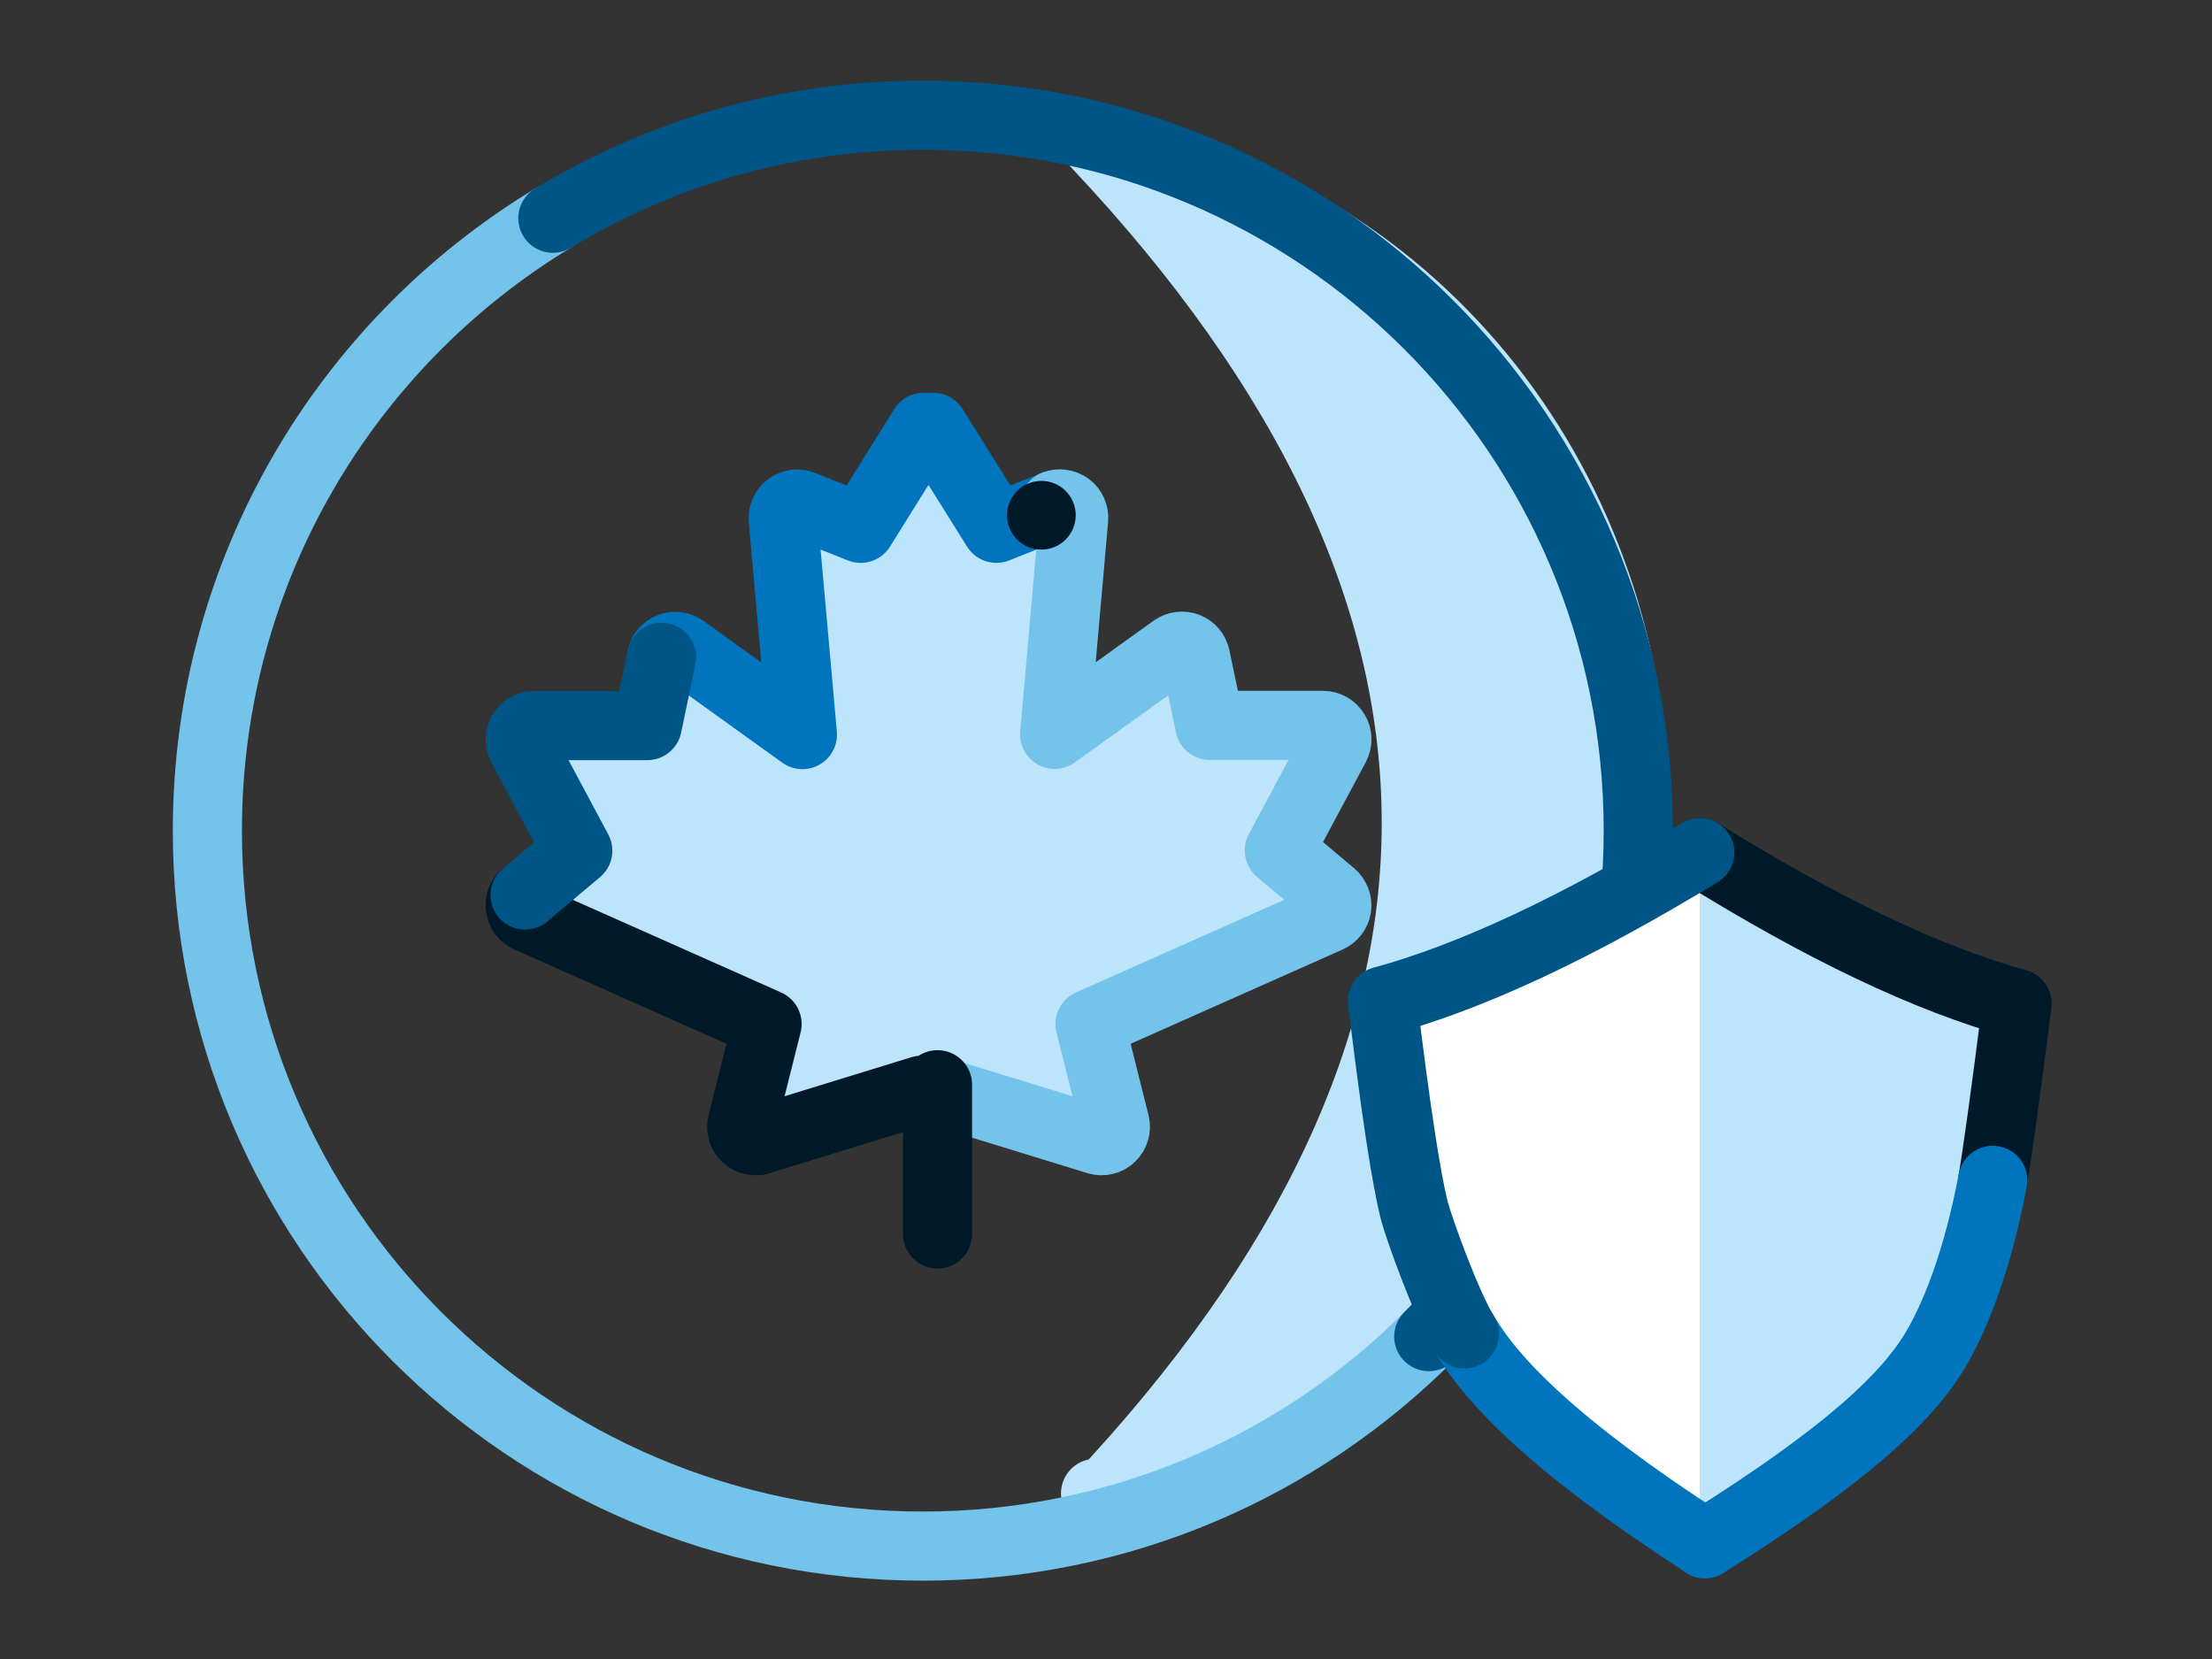 <svg width="96" height="72" viewBox="0 0 96 72" fill="none" xmlns="http://www.w3.org/2000/svg">
<rect x="0" y="0" width="96" height="72" fill="#333333" stroke="none"/>
<path fill-rule="evenodd" clip-rule="evenodd" d="M47.547 64.811C60.818 62.611 70.967 50.422 70.967 35.713C70.967 21.004 61.457 9.604 48.824 6.854L47.6 6.26C56.844 16.08 61.466 25.892 61.466 35.713C61.466 45.534 56.844 55.354 47.6 65.166L47.547 64.811Z" fill="#BCE4FB"/>
<path fill-rule="evenodd" clip-rule="evenodd" d="M41.541 36.05C41.541 36.875 40.875 37.54 40.05 37.54C39.225 37.54 38.56 36.875 38.56 36.05C38.56 35.225 39.225 34.56 40.05 34.56C40.875 34.56 41.541 35.225 41.541 36.05Z" fill="#001928"/>
<path d="M47.547 64.811C60.818 62.611 70.967 50.422 70.967 35.713C70.967 21.004 61.457 9.604 48.824 6.854L47.6 6.26C56.844 16.08 61.466 25.892 61.466 35.713C61.466 45.534 56.844 55.354 47.6 65.166L47.547 64.811Z" stroke="#BCE4FB" stroke-width="3" stroke-linejoin="round"/>
<path d="M23.993 9.471C15.006 14.909 9 24.783 9 36.05C9 53.199 22.901 67.1 40.05 67.1C48.629 67.1 56.391 63.622 62.007 58.007" stroke="#73C3EB" stroke-width="3" stroke-linecap="round" stroke-linejoin="round"/>
<path d="M62.007 58.007C67.623 52.391 71.1 44.629 71.1 36.05C71.1 18.901 57.199 5 40.05 5C34.177 5 28.677 6.632 23.993 9.471" stroke="#005587" stroke-width="3" stroke-linecap="round" stroke-linejoin="round"/>
<path fill-rule="evenodd" clip-rule="evenodd" d="M40.103 47.317L47.139 49.482C47.343 49.544 47.573 49.49 47.724 49.34C47.884 49.189 47.946 48.967 47.893 48.754L46.81 44.443L57.163 39.838C57.349 39.758 57.483 39.581 57.518 39.377C57.545 39.173 57.465 38.969 57.314 38.836L55.025 36.911L57.456 32.369C57.554 32.182 57.554 31.961 57.438 31.774C57.332 31.597 57.137 31.482 56.924 31.482H52.009L51.388 28.518C51.344 28.323 51.211 28.155 51.015 28.084C50.829 28.013 50.616 28.039 50.448 28.155L45.276 31.872L46.101 22.521C46.118 22.317 46.03 22.113 45.861 21.989C45.693 21.865 45.471 21.838 45.276 21.909L42.738 22.921L39.997 18.538H39.58L36.839 22.921L34.302 21.909C34.106 21.829 33.885 21.865 33.716 21.989C33.547 22.113 33.459 22.317 33.477 22.521L34.302 31.872L29.13 28.155C28.961 28.039 28.748 28.013 28.562 28.084C28.375 28.155 28.233 28.323 28.189 28.518L27.568 31.482H22.653C22.441 31.482 22.245 31.597 22.139 31.774C22.032 31.952 22.023 32.182 22.121 32.369L24.552 36.911L22.263 38.836C22.103 38.969 22.023 39.173 22.059 39.377C22.095 39.581 22.219 39.758 22.414 39.838L32.767 44.443L31.684 48.754C31.631 48.967 31.693 49.189 31.853 49.34C32.013 49.49 32.234 49.544 32.447 49.482L39.483 47.317H40.086H40.103Z" fill="#BCE4FB"/>
<path d="M45.781 21.918L43.243 22.929L40.502 18.547H40.085L37.353 22.929L34.816 21.918C34.62 21.838 34.399 21.874 34.23 21.998C34.062 22.122 33.973 22.326 33.99 22.53L34.825 31.881L29.652 28.163C29.484 28.048 29.271 28.022 29.085 28.093C28.898 28.163 28.756 28.332 28.712 28.527" stroke="#0075BE" stroke-width="3" stroke-linecap="round" stroke-linejoin="round"/>
<path d="M40.6 47.317L47.635 49.481C47.839 49.543 48.07 49.49 48.221 49.339C48.38 49.188 48.442 48.967 48.389 48.754L47.307 44.442L57.66 39.838C57.846 39.758 57.979 39.581 58.015 39.377C58.041 39.173 57.962 38.969 57.811 38.836L55.522 36.91L57.953 32.368C58.05 32.182 58.05 31.96 57.935 31.774C57.828 31.596 57.633 31.481 57.42 31.481H52.506L51.885 28.518C51.84 28.323 51.707 28.154 51.512 28.083C51.326 28.012 51.113 28.039 50.944 28.154L45.772 31.871L46.597 22.521C46.615 22.317 46.526 22.113 46.358 21.989C46.189 21.864 45.967 21.838 45.772 21.909" stroke="#73C3EB" stroke-width="3" stroke-linecap="round" stroke-linejoin="round"/>
<path d="M32.962 49.481L39.997 47.316H40.6" stroke="#001928" stroke-width="3" stroke-linecap="round" stroke-linejoin="round"/>
<path d="M22.786 38.835C22.627 38.968 22.547 39.173 22.582 39.377C22.609 39.581 22.742 39.758 22.937 39.838L33.29 44.442L32.208 48.754C32.155 48.967 32.217 49.188 32.376 49.339C32.536 49.49 32.758 49.543 32.971 49.481" stroke="#001928" stroke-width="3" stroke-linecap="round" stroke-linejoin="round"/>
<path d="M28.713 28.527L28.092 31.49H23.177C22.964 31.49 22.769 31.605 22.662 31.783C22.556 31.96 22.547 32.191 22.645 32.377L25.075 36.919L22.787 38.844" stroke="#005587" stroke-width="3" stroke-linecap="round" stroke-linejoin="round"/>
<path d="M40.688 47.077V53.553" stroke="#001928" stroke-width="3" stroke-linecap="round" stroke-linejoin="round"/>
<path fill-rule="evenodd" clip-rule="evenodd" d="M46.686 22.361C46.686 23.186 46.021 23.852 45.196 23.852C44.371 23.852 43.705 23.186 43.705 22.361C43.705 21.536 44.371 20.871 45.196 20.871C46.021 20.871 46.686 21.536 46.686 22.361Z" fill="#001928"/>
<path fill-rule="evenodd" clip-rule="evenodd" d="M73.827 37L70.507 39.161L66.687 41.155L60.214 43.649L61.327 51.884L63.534 57.458L65.361 60.286L71.667 65.442L73.827 66.768L77.314 64.774L81.46 61.111L84.112 57.949L85.772 53.127L87.098 43.649L84.112 42.323L79.299 40.162L73.827 37Z" fill="white"/>
<path fill-rule="evenodd" clip-rule="evenodd" d="M73.771 37V66.768L76.674 64.941L80.606 61.946L83.684 58.617L85.734 53.794L87.097 46.478V43.482L82.998 41.989L77.36 39.161L73.771 37Z" fill="#BCE4FB"/>
<path d="M63.552 57.884C64.739 59.915 67.438 62.753 73.994 66.991" stroke="#0075BE" stroke-width="3" stroke-linecap="round" stroke-linejoin="round"/>
<path d="M73.771 37C79.094 40.311 83.684 42.49 87.542 43.556C87.032 47.544 86.68 50.094 86.485 51.226" stroke="#001928" stroke-width="3" stroke-linecap="round" stroke-linejoin="round"/>
<path d="M86.485 51.226C85.808 54.787 84.872 57.031 84.13 58.357C82.952 60.462 80.421 62.966 73.985 67" stroke="#0075BE" stroke-width="3" stroke-linecap="round" stroke-linejoin="round"/>
<path d="M73.771 37C68.448 40.246 63.858 42.397 60 43.445C60.566 48.128 61.029 51.161 61.382 52.542C61.577 53.294 62.754 56.586 63.552 57.893" stroke="#005587" stroke-width="3" stroke-linecap="round" stroke-linejoin="round"/>
</svg>
